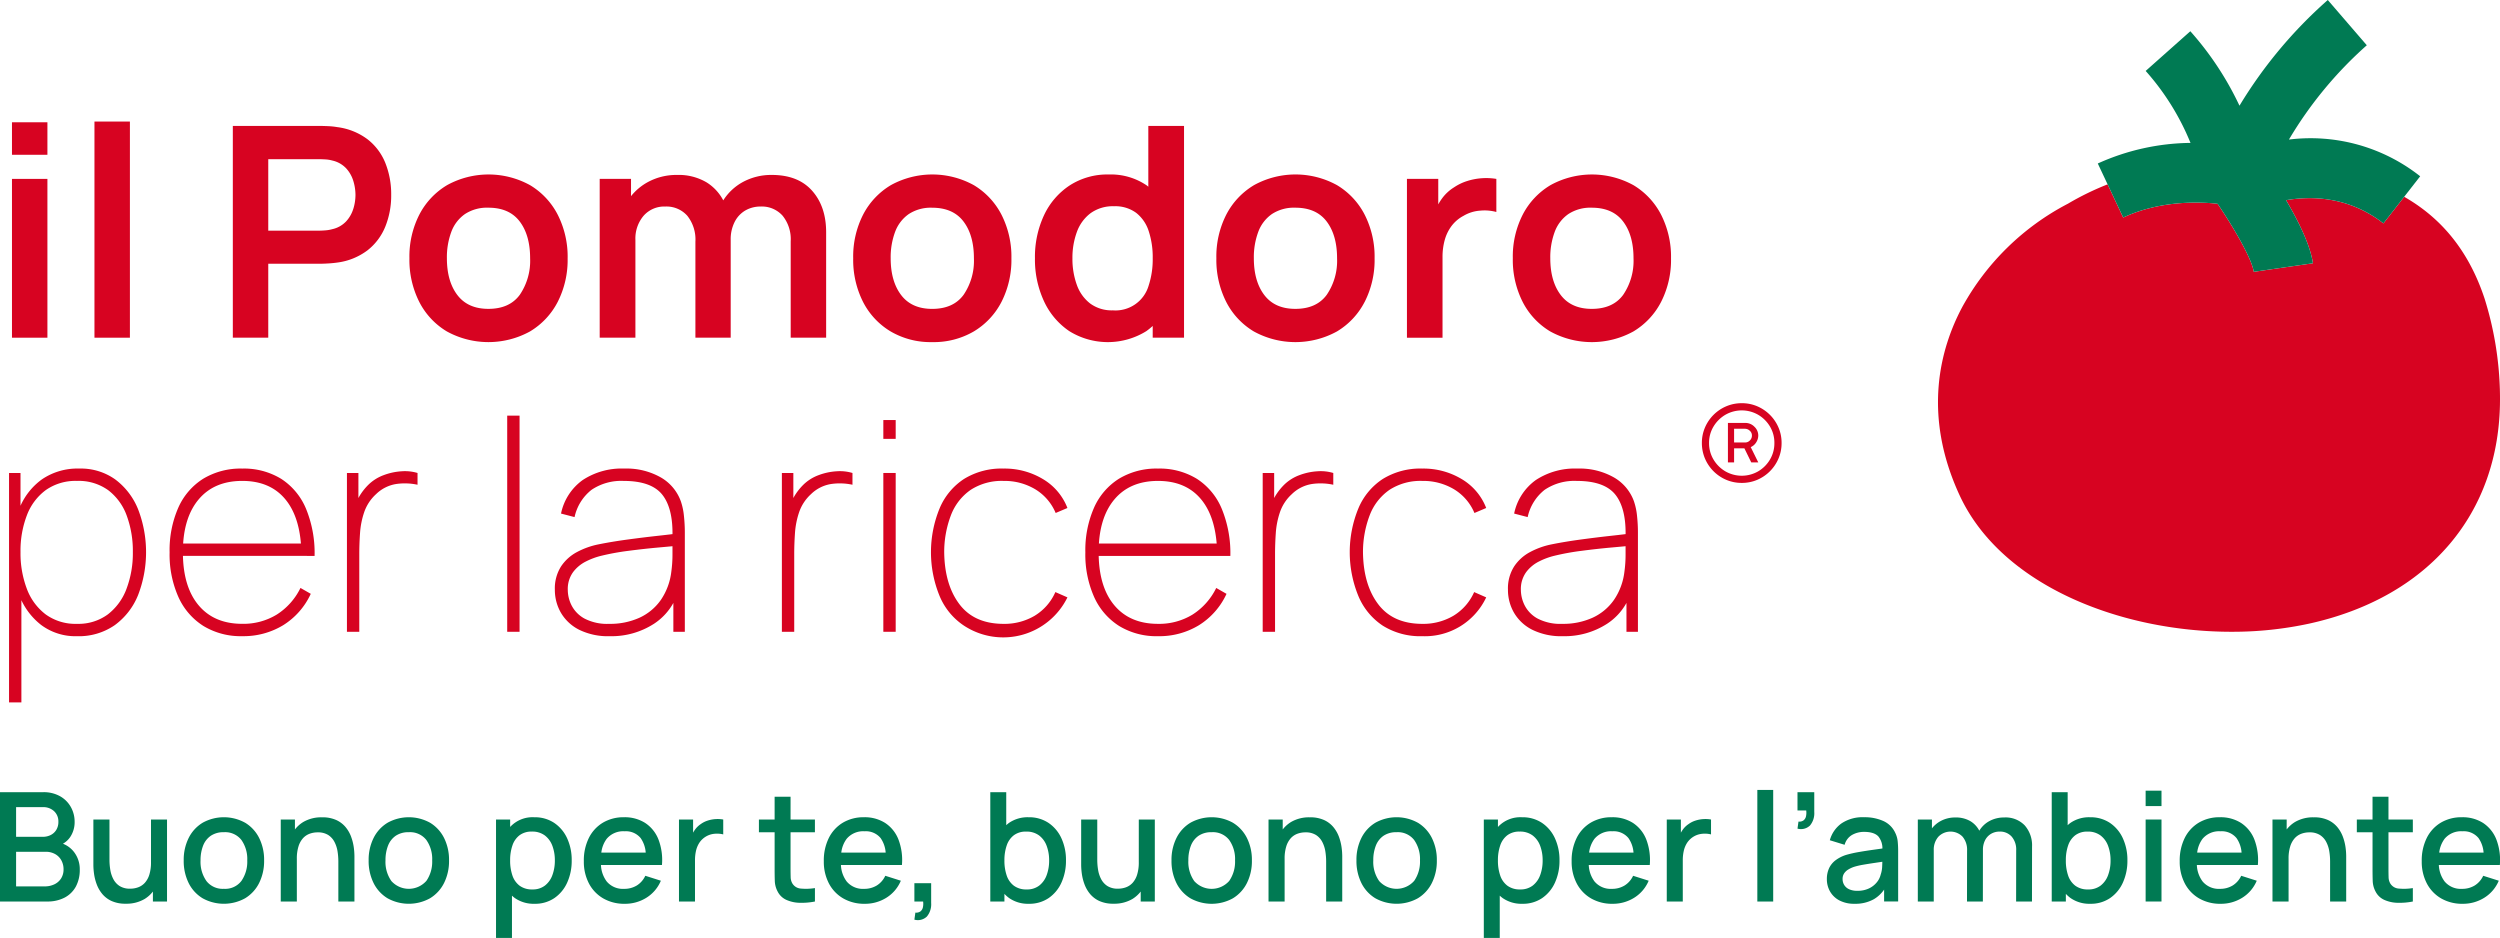 <svg id="Raggruppa_115" data-name="Raggruppa 115" xmlns="http://www.w3.org/2000/svg" xmlns:xlink="http://www.w3.org/1999/xlink" width="665" height="249.494" viewBox="0 0 665 249.494">
  <defs>
    <clipPath id="clip-path">
      <rect id="Rettangolo_64" data-name="Rettangolo 64" width="665" height="39.377" fill="#007a53"/>
    </clipPath>
  </defs>
  <rect id="Rettangolo_45" data-name="Rettangolo 45" width="9.427" height="8.644" transform="translate(3.185 32.527)" fill="#d70321"/>
  <rect id="Rettangolo_46" data-name="Rettangolo 46" width="9.427" height="42.242" transform="translate(3.185 47.586)" fill="#d70321"/>
  <rect id="Rettangolo_47" data-name="Rettangolo 47" width="9.427" height="57.496" transform="translate(25.127 32.332)" fill="#d70321"/>
  <path id="Tracciato_123" data-name="Tracciato 123" d="M95.549,56.4a22.012,22.012,0,0,0,1.565-8.428A22.363,22.363,0,0,0,95.568,39.5a15.09,15.09,0,0,0-4.733-6.316,16.958,16.958,0,0,0-8.076-3.248,18.5,18.5,0,0,0-2.386-.253q-1.291-.058-2.112-.059H54.988V85.951h9.427V66.278H78.261q.782,0,2.093-.078t2.405-.235A16.9,16.9,0,0,0,90.8,62.718,15.253,15.253,0,0,0,95.549,56.4M87.042,51.65a8.679,8.679,0,0,1-1.917,3.363,7.192,7.192,0,0,1-3.7,2.074,9.252,9.252,0,0,1-1.8.312c-.652.053-1.239.078-1.761.078H64.415V38.469H77.869q.782,0,1.761.059a8.356,8.356,0,0,1,1.8.293,7.2,7.2,0,0,1,3.7,2.073,8.684,8.684,0,0,1,1.917,3.383,12.89,12.89,0,0,1,.567,3.7,12.691,12.691,0,0,1-.567,3.676" transform="translate(6.943 3.877)" fill="#d70321"/>
  <path id="Tracciato_124" data-name="Tracciato 124" d="M138.613,63.337a24.655,24.655,0,0,0-2.62-11.558,19.587,19.587,0,0,0-7.354-7.881,22.869,22.869,0,0,0-22.059-.04,19.615,19.615,0,0,0-7.393,7.822,24.492,24.492,0,0,0-2.66,11.657,24.784,24.784,0,0,0,2.6,11.558,19.432,19.432,0,0,0,7.333,7.881,22.955,22.955,0,0,0,22.138.02,19.6,19.6,0,0,0,7.373-7.863,24.576,24.576,0,0,0,2.639-11.6m-12.712,9.7q-2.738,3.754-8.37,3.754-5.437,0-8.232-3.657t-2.8-9.8a19.4,19.4,0,0,1,1.174-7.021,9.987,9.987,0,0,1,3.619-4.733,10.672,10.672,0,0,1,6.238-1.7q5.555,0,8.331,3.657t2.777,9.8a16.063,16.063,0,0,1-2.738,9.7" transform="translate(12.378 5.37)" fill="#d70321"/>
  <path id="Tracciato_125" data-name="Tracciato 125" d="M192.092,58.786V84.445h9.427V56.4q0-6.844-3.735-11.049t-10.737-4.2a15.754,15.754,0,0,0-7.666,1.877,14.164,14.164,0,0,0-5.226,4.889,12.417,12.417,0,0,0-4.377-4.752,14.559,14.559,0,0,0-7.92-2.014,15.886,15.886,0,0,0-7.763,1.9,14.663,14.663,0,0,0-4.478,3.751V42.2h-8.332V84.445h9.5V58.434a9.348,9.348,0,0,1,2.171-6.415,7.312,7.312,0,0,1,5.77-2.464,7.39,7.39,0,0,1,5.867,2.464,10.136,10.136,0,0,1,2.151,6.885V84.445h9.387V58.434a10.187,10.187,0,0,1,1.056-4.791,7.355,7.355,0,0,1,2.855-3.051,8,8,0,0,1,4.068-1.037A7.372,7.372,0,0,1,189.942,52a9.927,9.927,0,0,1,2.151,6.786" transform="translate(18.234 5.383)" fill="#d70321"/>
  <path id="Tracciato_126" data-name="Tracciato 126" d="M221.916,85.631a21.135,21.135,0,0,0,11.07-2.835,19.587,19.587,0,0,0,7.373-7.862A24.584,24.584,0,0,0,243,63.336a24.65,24.65,0,0,0-2.62-11.557,19.589,19.589,0,0,0-7.354-7.882,22.865,22.865,0,0,0-22.059-.038,19.612,19.612,0,0,0-7.392,7.822,24.487,24.487,0,0,0-2.66,11.656,24.78,24.78,0,0,0,2.6,11.558,19.442,19.442,0,0,0,7.333,7.882,21.013,21.013,0,0,0,11.069,2.854M212.06,56.316a9.981,9.981,0,0,1,3.619-4.733,10.674,10.674,0,0,1,6.238-1.7q5.555,0,8.332,3.656t2.776,9.8a16.064,16.064,0,0,1-2.738,9.7q-2.738,3.754-8.37,3.754-5.436,0-8.232-3.657t-2.8-9.8a19.392,19.392,0,0,1,1.173-7.02" transform="translate(26.036 5.37)" fill="#d70321"/>
  <path id="Tracciato_127" data-name="Tracciato 127" d="M273.311,84.192a17.442,17.442,0,0,0,1.68-1.371v3.13h8.332V29.629h-9.5V45.79c-.142-.107-.265-.236-.41-.339A16.974,16.974,0,0,0,263.3,42.536a18.469,18.469,0,0,0-10.4,2.914,19.232,19.232,0,0,0-6.825,7.938,26.193,26.193,0,0,0-2.406,11.442,26.293,26.293,0,0,0,2.387,11.381,19.413,19.413,0,0,0,6.727,7.98,19.434,19.434,0,0,0,20.535,0M254.791,71.851a20.284,20.284,0,0,1-1.153-7.02,19.876,19.876,0,0,1,1.173-6.982,10.839,10.839,0,0,1,3.638-5.006,10.109,10.109,0,0,1,6.258-1.859,9.369,9.369,0,0,1,5.867,1.741,10.082,10.082,0,0,1,3.345,4.85,22.234,22.234,0,0,1,1.074,7.255,22.269,22.269,0,0,1-1.074,7.235,9.176,9.176,0,0,1-9.525,6.611,9.642,9.642,0,0,1-6.062-1.839,10.809,10.809,0,0,1-3.54-4.987" transform="translate(31.629 3.877)" fill="#d70321"/>
  <path id="Tracciato_128" data-name="Tracciato 128" d="M325.79,74.934a24.576,24.576,0,0,0,2.639-11.6,24.655,24.655,0,0,0-2.62-11.558,19.587,19.587,0,0,0-7.354-7.881,22.869,22.869,0,0,0-22.059-.04A19.615,19.615,0,0,0,289,51.681a24.493,24.493,0,0,0-2.66,11.657,24.784,24.784,0,0,0,2.6,11.558,19.432,19.432,0,0,0,7.333,7.881,22.955,22.955,0,0,0,22.138.02,19.6,19.6,0,0,0,7.373-7.863m-10.072-1.9q-2.738,3.754-8.37,3.754-5.436,0-8.233-3.657t-2.8-9.8a19.4,19.4,0,0,1,1.174-7.021,9.987,9.987,0,0,1,3.619-4.733,10.672,10.672,0,0,1,6.238-1.7q5.555,0,8.331,3.657t2.777,9.8a16.063,16.063,0,0,1-2.738,9.7" transform="translate(37.213 5.37)" fill="#d70321"/>
  <path id="Tracciato_129" data-name="Tracciato 129" d="M351.078,41.93a16.463,16.463,0,0,0-3.892.743,13.438,13.438,0,0,0-3.462,1.662,11.421,11.421,0,0,0-3.148,2.875,14.688,14.688,0,0,0-1.076,1.674V42.105h-8.331V84.348h9.465V62.875a16.635,16.635,0,0,1,.588-4.519,11.162,11.162,0,0,1,1.818-3.734,9.624,9.624,0,0,1,3.188-2.7,9.971,9.971,0,0,1,4.4-1.369,12.036,12.036,0,0,1,4.321.353v-8.8a16.591,16.591,0,0,0-3.872-.175" transform="translate(43.078 5.481)" fill="#d70321"/>
  <path id="Tracciato_130" data-name="Tracciato 130" d="M388.184,43.9a22.869,22.869,0,0,0-22.059-.04,19.615,19.615,0,0,0-7.393,7.822,24.492,24.492,0,0,0-2.66,11.657,24.784,24.784,0,0,0,2.6,11.558,19.432,19.432,0,0,0,7.333,7.881,22.955,22.955,0,0,0,22.138.02,19.6,19.6,0,0,0,7.373-7.863,24.576,24.576,0,0,0,2.639-11.6,24.655,24.655,0,0,0-2.62-11.558,19.586,19.586,0,0,0-7.354-7.881m-2.738,29.139q-2.738,3.754-8.37,3.754-5.436,0-8.232-3.657t-2.8-9.8a19.4,19.4,0,0,1,1.174-7.021,9.987,9.987,0,0,1,3.619-4.733,10.671,10.671,0,0,1,6.238-1.7q5.555,0,8.331,3.657t2.777,9.8a16.063,16.063,0,0,1-2.738,9.7" transform="translate(46.336 5.37)" fill="#d70321"/>
  <path id="Tracciato_131" data-name="Tracciato 131" d="M30.686,113.172a15.7,15.7,0,0,0-9.642-2.954,16.747,16.747,0,0,0-9.954,2.876A17.446,17.446,0,0,0,5.4,120.113v-8.721H2.348v61.017H5.633V145.236a18.154,18.154,0,0,0,5.281,6.6,15.256,15.256,0,0,0,9.5,2.972,16.746,16.746,0,0,0,10.071-2.951,18.347,18.347,0,0,0,6.2-8.019,31.736,31.736,0,0,0,.04-22.666,18.451,18.451,0,0,0-6.043-8M33.6,142.192a15.275,15.275,0,0,1-4.987,6.827,13.179,13.179,0,0,1-8.194,2.5,13.475,13.475,0,0,1-8.312-2.5,15.156,15.156,0,0,1-5.027-6.827A26.733,26.733,0,0,1,5.4,132.434a26.36,26.36,0,0,1,1.7-9.8,14.8,14.8,0,0,1,5.045-6.708,13.724,13.724,0,0,1,8.273-2.425,13.423,13.423,0,0,1,8.331,2.483,14.841,14.841,0,0,1,4.909,6.767,27.182,27.182,0,0,1,1.623,9.68,26.732,26.732,0,0,1-1.682,9.758" transform="translate(0.056 14.421)" fill="#d70321"/>
  <path id="Tracciato_132" data-name="Tracciato 132" d="M76.65,133.451h2.033A31.075,31.075,0,0,0,76.4,120.9a17.423,17.423,0,0,0-6.591-7.941,18.921,18.921,0,0,0-10.365-2.738A19.247,19.247,0,0,0,49.095,112.9a17.4,17.4,0,0,0-6.65,7.686,28.1,28.1,0,0,0-2.327,11.929A27.784,27.784,0,0,0,42.465,144.4a17.649,17.649,0,0,0,6.669,7.7,19.062,19.062,0,0,0,10.306,2.7,20.291,20.291,0,0,0,10.913-2.933,19.351,19.351,0,0,0,7.314-8.331l-2.738-1.565a17.4,17.4,0,0,1-6.3,7.08,17.011,17.011,0,0,1-9.191,2.464q-7.509,0-11.656-4.987c-2.617-3.147-3.979-7.519-4.119-13.084H76.65Zm-32.933-3.285q.482-7.353,4.068-11.676Q51.928,113.5,59.44,113.5q7.392,0,11.441,4.868,3.547,4.268,4.165,11.794Z" transform="translate(4.998 14.421)" fill="#d70321"/>
  <path id="Tracciato_133" data-name="Tracciato 133" d="M96.38,110.861a16.287,16.287,0,0,0-4.753,1.017,11.514,11.514,0,0,0-4.087,2.562,15.4,15.4,0,0,0-1.995,2.425c-.243.355-.452.732-.665,1.107v-6.661H81.83v42.242h3.285V132.745q0-2.582.2-5.456a21.764,21.764,0,0,1,1.114-5.573,11.543,11.543,0,0,1,3.148-4.773,9.845,9.845,0,0,1,5.477-2.717,16.038,16.038,0,0,1,5.554.215v-3.129a11.657,11.657,0,0,0-4.224-.45" transform="translate(10.455 14.501)" fill="#d70321"/>
  <rect id="Rettangolo_48" data-name="Rettangolo 48" width="3.285" height="57.496" transform="translate(134.918 110.559)" fill="#d70321"/>
  <path id="Tracciato_134" data-name="Tracciato 134" d="M164.295,119.058a12.021,12.021,0,0,0-5.319-6.454,18.477,18.477,0,0,0-9.778-2.386,18.837,18.837,0,0,0-11.049,3.05,14.562,14.562,0,0,0-5.77,8.919l3.6.939a12.594,12.594,0,0,1,4.517-7.255,14.128,14.128,0,0,1,8.547-2.367q7.353,0,10.267,3.657c1.857,2.332,2.757,5.839,2.719,10.494-1.082.133-2.455.292-4.146.477q-3.56.392-7.764.958t-7.881,1.311a20.716,20.716,0,0,0-5.633,2.034,11.606,11.606,0,0,0-4.244,3.853,10.907,10.907,0,0,0-1.623,6.16,12.112,12.112,0,0,0,1.6,6.1,11.691,11.691,0,0,0,4.85,4.538,17.346,17.346,0,0,0,8.175,1.721,20.8,20.8,0,0,0,11.773-3.325,15.7,15.7,0,0,0,5.124-5.524v7.675h3.051v-26.44a41.269,41.269,0,0,0-.235-4.341,17,17,0,0,0-.783-3.794m-2.268,13.924a33.3,33.3,0,0,1-.312,4.693,16.708,16.708,0,0,1-2.758,7.451,14.09,14.09,0,0,1-5.671,4.753,18.824,18.824,0,0,1-8.078,1.643,13.057,13.057,0,0,1-6.59-1.409,8.332,8.332,0,0,1-3.422-3.481,9.256,9.256,0,0,1-1.017-4.107,7.644,7.644,0,0,1,1.388-4.733,9.664,9.664,0,0,1,3.423-2.855,18.88,18.88,0,0,1,3.951-1.486,65.073,65.073,0,0,1,7.353-1.35q4.068-.528,7.725-.861c1.561-.141,2.88-.262,4.009-.366Z" transform="translate(16.854 14.421)" fill="#d70321"/>
  <path id="Tracciato_135" data-name="Tracciato 135" d="M198.689,110.861a16.288,16.288,0,0,0-4.753,1.017,11.514,11.514,0,0,0-4.087,2.562,15.4,15.4,0,0,0-1.995,2.425c-.243.355-.452.732-.665,1.107v-6.661h-3.051v42.242h3.285V132.745q0-2.582.2-5.456a21.762,21.762,0,0,1,1.114-5.573,11.543,11.543,0,0,1,3.148-4.773,9.845,9.845,0,0,1,5.477-2.717,16.038,16.038,0,0,1,5.554.215v-3.129a11.657,11.657,0,0,0-4.224-.45" transform="translate(23.841 14.501)" fill="#d70321"/>
  <rect id="Rettangolo_49" data-name="Rettangolo 49" width="3.285" height="5.006" transform="translate(234.967 111.731)" fill="#d70321"/>
  <rect id="Rettangolo_50" data-name="Rettangolo 50" width="3.285" height="42.242" transform="translate(234.967 125.812)" fill="#d70321"/>
  <path id="Tracciato_136" data-name="Tracciato 136" d="M229.731,115.91a15.131,15.131,0,0,1,8.8-2.405,15.872,15.872,0,0,1,8.429,2.229,13.418,13.418,0,0,1,5.417,6.3l3.129-1.33a15.356,15.356,0,0,0-6.512-7.685,19.718,19.718,0,0,0-10.463-2.8,18.986,18.986,0,0,0-10.521,2.757,17.314,17.314,0,0,0-6.474,7.764,30.715,30.715,0,0,0-.019,23.409,17.533,17.533,0,0,0,6.454,7.842,19.023,19.023,0,0,0,27.536-7.51l-3.207-1.408a13.881,13.881,0,0,1-5.515,6.3,15.764,15.764,0,0,1-8.253,2.152q-7.784,0-11.734-5.2t-4.068-13.808a27.488,27.488,0,0,1,1.8-9.915,14.425,14.425,0,0,1,5.2-6.688" transform="translate(28.429 14.421)" fill="#d70321"/>
  <path id="Tracciato_137" data-name="Tracciato 137" d="M292.059,133.451h2.033A31.075,31.075,0,0,0,291.8,120.9a17.423,17.423,0,0,0-6.591-7.941,18.918,18.918,0,0,0-10.365-2.738A19.247,19.247,0,0,0,264.5,112.9a17.4,17.4,0,0,0-6.65,7.686,28.1,28.1,0,0,0-2.327,11.929,27.783,27.783,0,0,0,2.348,11.891,17.649,17.649,0,0,0,6.669,7.7,19.062,19.062,0,0,0,10.306,2.7,20.291,20.291,0,0,0,10.913-2.933,19.35,19.35,0,0,0,7.314-8.331l-2.738-1.565a17.4,17.4,0,0,1-6.3,7.08,17.011,17.011,0,0,1-9.191,2.464q-7.509,0-11.656-4.987c-2.617-3.147-3.979-7.519-4.118-13.084h32.984Zm-32.933-3.285q.482-7.353,4.068-11.676,4.144-4.987,11.656-4.986,7.392,0,11.441,4.868,3.547,4.268,4.165,11.794Z" transform="translate(33.181 14.421)" fill="#d70321"/>
  <path id="Tracciato_138" data-name="Tracciato 138" d="M311.789,110.861a16.288,16.288,0,0,0-4.753,1.017,11.514,11.514,0,0,0-4.087,2.562,15.4,15.4,0,0,0-1.995,2.425c-.243.355-.452.732-.665,1.107v-6.661h-3.051v42.242h3.285V132.745q0-2.582.2-5.456a21.765,21.765,0,0,1,1.114-5.573,11.542,11.542,0,0,1,3.148-4.773,9.845,9.845,0,0,1,5.477-2.717,16.038,16.038,0,0,1,5.554.215v-3.129a11.657,11.657,0,0,0-4.224-.45" transform="translate(38.639 14.501)" fill="#d70321"/>
  <path id="Tracciato_139" data-name="Tracciato 139" d="M328.236,115.91a15.132,15.132,0,0,1,8.8-2.405,15.872,15.872,0,0,1,8.429,2.229,13.418,13.418,0,0,1,5.417,6.3l3.129-1.33a15.356,15.356,0,0,0-6.512-7.685,19.718,19.718,0,0,0-10.463-2.8,18.986,18.986,0,0,0-10.521,2.757,17.315,17.315,0,0,0-6.474,7.764,30.715,30.715,0,0,0-.019,23.409,17.529,17.529,0,0,0,6.455,7.842,18.749,18.749,0,0,0,10.56,2.816,18.022,18.022,0,0,0,16.975-10.326l-3.207-1.408a13.881,13.881,0,0,1-5.515,6.3,15.765,15.765,0,0,1-8.253,2.152q-7.784,0-11.734-5.2t-4.068-13.808a27.487,27.487,0,0,1,1.8-9.915,14.433,14.433,0,0,1,5.2-6.688" transform="translate(41.318 14.421)" fill="#d70321"/>
  <path id="Tracciato_140" data-name="Tracciato 140" d="M388.49,119.058a12.021,12.021,0,0,0-5.319-6.454,18.478,18.478,0,0,0-9.778-2.386,18.837,18.837,0,0,0-11.049,3.05,14.561,14.561,0,0,0-5.77,8.919l3.6.939a12.594,12.594,0,0,1,4.516-7.255,14.129,14.129,0,0,1,8.547-2.367q7.353,0,10.267,3.657c1.857,2.332,2.757,5.839,2.719,10.494-1.082.133-2.455.292-4.146.477q-3.561.392-7.764.958T366.43,130.4a20.716,20.716,0,0,0-5.633,2.034,11.606,11.606,0,0,0-4.244,3.853,10.907,10.907,0,0,0-1.623,6.16,12.113,12.113,0,0,0,1.6,6.1,11.691,11.691,0,0,0,4.85,4.538,17.346,17.346,0,0,0,8.175,1.721,20.8,20.8,0,0,0,11.773-3.325,15.7,15.7,0,0,0,5.124-5.524v7.675h3.051v-26.44a41.285,41.285,0,0,0-.235-4.341,17,17,0,0,0-.783-3.794m-2.268,13.924a33.3,33.3,0,0,1-.312,4.693,16.708,16.708,0,0,1-2.758,7.451,14.089,14.089,0,0,1-5.671,4.753,18.824,18.824,0,0,1-8.078,1.643,13.058,13.058,0,0,1-6.591-1.409,8.333,8.333,0,0,1-3.422-3.481,9.256,9.256,0,0,1-1.017-4.107,7.644,7.644,0,0,1,1.388-4.733,9.664,9.664,0,0,1,3.423-2.855,18.88,18.88,0,0,1,3.951-1.486,65.077,65.077,0,0,1,7.353-1.35q4.068-.528,7.725-.861c1.561-.141,2.88-.262,4.009-.366Z" transform="translate(46.187 14.421)" fill="#d70321"/>
  <path id="Tracciato_141" data-name="Tracciato 141" d="M420.927,101.318a10.712,10.712,0,0,0-5.654-5.654,10.3,10.3,0,0,0-4.1-.822,10.429,10.429,0,0,0-4.139.822,10.69,10.69,0,0,0-5.667,5.654,10.315,10.315,0,0,0-.821,4.1,10.448,10.448,0,0,0,.821,4.139,10.667,10.667,0,0,0,5.667,5.667,10.448,10.448,0,0,0,4.139.821,10.315,10.315,0,0,0,4.1-.821,10.689,10.689,0,0,0,5.654-5.667,10.429,10.429,0,0,0,.822-4.139,10.3,10.3,0,0,0-.822-4.1m-2.257,8.495a8.83,8.83,0,0,1-3.136,3.147,8.751,8.751,0,0,1-8.756,0,8.925,8.925,0,0,1-3.147-3.147,8.422,8.422,0,0,1-1.174-4.39,8.318,8.318,0,0,1,1.174-4.355,8.958,8.958,0,0,1,3.147-3.136,8.751,8.751,0,0,1,8.756,0,8.863,8.863,0,0,1,3.136,3.136,8.373,8.373,0,0,1,1.163,4.355,8.478,8.478,0,0,1-1.163,4.39" transform="translate(52.154 12.409)" fill="#d70321"/>
  <path id="Tracciato_142" data-name="Tracciato 142" d="M414.208,104.623a3.368,3.368,0,0,0,.535-1.768,3.2,3.2,0,0,0-1.037-2.371,3.333,3.333,0,0,0-2.383-1h-4.652v10.49h1.642v-3.74h2.737l1.824,3.74h1.869l-2.006-4.059a3.2,3.2,0,0,0,1.471-1.289m-1.7-.479a1.716,1.716,0,0,1-1.232.537h-2.964v-3.648h2.964a1.844,1.844,0,0,1,1.185.5,1.647,1.647,0,0,1,.594,1.322,1.732,1.732,0,0,1-.547,1.288" transform="translate(52.956 13.016)" fill="#d70321"/>
  <path id="Tracciato_143" data-name="Tracciato 143" d="M605.539,97.714a.373.373,0,0,0-.008-.094,89.132,89.132,0,0,0-4.016-23.744c-.016-.054-.04-.118-.055-.172-4.344-13.08-11.826-21.575-21.369-27.032l-5.52,7.077c-9-7.018-18.708-7.395-25.9-6.173,3.253,5.525,6.441,11.928,7.142,16.782l-15.73,2.271c-.474-3.284-5.024-11.323-9.624-18.093-3.935-.455-14.912-1.135-25.107,3.659l-4.154-8.83a73.829,73.829,0,0,0-10.545,5.144A67.718,67.718,0,0,0,462.535,76c-5.836,10.958-10.684,28.553-.667,50.147,11.075,23.861,42.711,36.231,72.275,36.231a96.39,96.39,0,0,0,20.692-2.172c31.769-7.006,50.743-29.321,50.743-59.686V100.4c0-.909-.016-1.8-.039-2.69" transform="translate(59.422 5.674)" fill="#d70321"/>
  <path id="Tracciato_144" data-name="Tracciato 144" d="M525.543,54.209c4.6,6.769,9.15,14.809,9.624,18.093l15.73-2.271c-.7-4.854-3.889-11.256-7.142-16.782,7.191-1.221,16.9-.845,25.9,6.173l5.52-7.077,4.254-5.455a47.008,47.008,0,0,0-34.911-9.767,105.148,105.148,0,0,1,20.712-25.083L554.855,0a120.574,120.574,0,0,0-23.492,28.117A82.486,82.486,0,0,0,518.289,8.309L506.41,18.868a66.281,66.281,0,0,1,11.924,19.144,61.262,61.262,0,0,0-24.661,5.477l2.611,5.55,4.154,8.83c10.195-4.795,21.172-4.114,25.107-3.659" transform="translate(64.339)" fill="#007a53"/>
  <g id="Raggruppa_121" data-name="Raggruppa 121" transform="translate(0 210.117)">
    <g id="Raggruppa_120" data-name="Raggruppa 120" transform="translate(0 0)" clip-path="url(#clip-path)">
      <path id="Tracciato_192" data-name="Tracciato 192" d="M16.746,14.241a5.9,5.9,0,0,0,1.923-1.772,7.089,7.089,0,0,0,1.181-4.12A7.92,7.92,0,0,0,18.9,4.583a7.486,7.486,0,0,0-2.827-2.918A8.857,8.857,0,0,0,11.43.534H0V29.612H12.52a9.736,9.736,0,0,0,4.715-1.061A7.188,7.188,0,0,0,20.2,25.594a9.306,9.306,0,0,0,1.019-4.463A7.5,7.5,0,0,0,19.729,16.5a6.9,6.9,0,0,0-2.984-2.256M4.281,4.513H11.37A4.18,4.18,0,0,1,14.4,5.6a3.7,3.7,0,0,1,1.13,2.787,4.051,4.051,0,0,1-.555,2.171,3.677,3.677,0,0,1-1.494,1.372,4.6,4.6,0,0,1-2.11.475H4.281ZM16.246,23.484a4.286,4.286,0,0,1-1.8,1.565,5.911,5.911,0,0,1-2.575.545H4.281V16.385h7.854A5.036,5.036,0,0,1,14.671,17a4.212,4.212,0,0,1,1.656,1.676,4.883,4.883,0,0,1,.576,2.373,4.4,4.4,0,0,1-.656,2.433" transform="translate(0 0.071)" fill="#007a53"/>
      <path id="Tracciato_193" data-name="Tracciato 193" d="M37.245,18.3a10.87,10.87,0,0,1-.434,3.291,5.809,5.809,0,0,1-1.192,2.181,4.463,4.463,0,0,1-1.767,1.2,6.108,6.108,0,0,1-2.14.373,5.059,5.059,0,0,1-2.817-.707,4.837,4.837,0,0,1-1.676-1.857,8.146,8.146,0,0,1-.808-2.494,16.718,16.718,0,0,1-.212-2.614V6.949H21.918V19.065a17.751,17.751,0,0,0,.181,2.342,13.283,13.283,0,0,0,.687,2.727,8.842,8.842,0,0,0,1.464,2.575,7.023,7.023,0,0,0,2.494,1.908,8.833,8.833,0,0,0,3.8.726,9.464,9.464,0,0,0,5.028-1.271,8.238,8.238,0,0,0,2.181-1.965v2.652h3.755V6.949H37.245Z" transform="translate(2.92 0.926)" fill="#007a53"/>
      <path id="Tracciato_194" data-name="Tracciato 194" d="M59.479,7.888a11.65,11.65,0,0,0-11.288-.029A9.852,9.852,0,0,0,44.456,11.9,12.979,12.979,0,0,0,43.123,17.9a13.174,13.174,0,0,0,1.3,5.987,9.844,9.844,0,0,0,3.706,4.069,11.654,11.654,0,0,0,11.329.01,9.918,9.918,0,0,0,3.725-4.059A13.054,13.054,0,0,0,64.508,17.9a12.986,12.986,0,0,0-1.313-5.957,9.935,9.935,0,0,0-3.716-4.059m-1,15.458a5.412,5.412,0,0,1-4.675,2.11A5.465,5.465,0,0,1,49.18,23.4,8.82,8.82,0,0,1,47.6,17.9,10.559,10.559,0,0,1,48.272,14a5.684,5.684,0,0,1,2.039-2.646,5.975,5.975,0,0,1,3.494-.959,5.489,5.489,0,0,1,4.654,2.05A8.773,8.773,0,0,1,60.025,17.9a8.981,8.981,0,0,1-1.546,5.442" transform="translate(5.745 0.855)" fill="#007a53"/>
      <path id="Tracciato_195" data-name="Tracciato 195" d="M84.636,11.642a8.842,8.842,0,0,0-1.464-2.575,7.033,7.033,0,0,0-2.494-1.908,8.847,8.847,0,0,0-3.8-.726A9.464,9.464,0,0,0,71.853,7.7a8.234,8.234,0,0,0-2.181,1.964V7.018H65.9V28.827h4.28V17.479a10.847,10.847,0,0,1,.434-3.292,5.822,5.822,0,0,1,1.192-2.18,4.467,4.467,0,0,1,1.767-1.2,6.134,6.134,0,0,1,2.14-.373,5.077,5.077,0,0,1,2.818.706A4.847,4.847,0,0,1,80.2,13a8.118,8.118,0,0,1,.808,2.493,16.743,16.743,0,0,1,.212,2.615V28.827H85.5V16.71a17.78,17.78,0,0,0-.181-2.342,13.273,13.273,0,0,0-.687-2.725" transform="translate(8.779 0.857)" fill="#007a53"/>
      <path id="Tracciato_196" data-name="Tracciato 196" d="M102.887,7.888A11.65,11.65,0,0,0,91.6,7.859,9.852,9.852,0,0,0,87.864,11.9,12.979,12.979,0,0,0,86.531,17.9a13.173,13.173,0,0,0,1.3,5.987,9.844,9.844,0,0,0,3.706,4.069,11.654,11.654,0,0,0,11.329.01,9.918,9.918,0,0,0,3.725-4.059,13.054,13.054,0,0,0,1.324-6.007,12.986,12.986,0,0,0-1.313-5.957,9.935,9.935,0,0,0-3.716-4.059m-1,15.458a6.228,6.228,0,0,1-9.3.051A8.82,8.82,0,0,1,91.013,17.9,10.56,10.56,0,0,1,91.68,14a5.684,5.684,0,0,1,2.039-2.646,5.974,5.974,0,0,1,3.494-.959,5.489,5.489,0,0,1,4.654,2.05,8.773,8.773,0,0,1,1.566,5.462,8.981,8.981,0,0,1-1.546,5.442" transform="translate(11.528 0.855)" fill="#007a53"/>
      <path id="Tracciato_197" data-name="Tracciato 197" d="M131.91,7.919a9.257,9.257,0,0,0-5.3-1.5A8.1,8.1,0,0,0,120.188,9V7.02h-3.757v31.5h4.241V27.271a9.029,9.029,0,0,0,.767.639,8.762,8.762,0,0,0,5.251,1.525,9.077,9.077,0,0,0,5.259-1.515,9.878,9.878,0,0,0,3.413-4.129,13.953,13.953,0,0,0,1.2-5.886,13.749,13.749,0,0,0-1.211-5.886,9.856,9.856,0,0,0-3.443-4.1m-.485,13.893a6.176,6.176,0,0,1-1.979,2.776,5.275,5.275,0,0,1-3.342,1.03,5.479,5.479,0,0,1-3.393-.99,5.622,5.622,0,0,1-1.919-2.725,12.128,12.128,0,0,1-.605-4,11.926,11.926,0,0,1,.615-4,5.663,5.663,0,0,1,1.9-2.706,5.261,5.261,0,0,1,3.261-.968,5.54,5.54,0,0,1,3.453,1.029,6.09,6.09,0,0,1,2.009,2.767,10.9,10.9,0,0,1,.656,3.877,11.045,11.045,0,0,1-.656,3.907" transform="translate(15.511 0.855)" fill="#007a53"/>
      <path id="Tracciato_198" data-name="Tracciato 198" d="M153.4,7.96a10.083,10.083,0,0,0-5.674-1.545,10.708,10.708,0,0,0-5.594,1.434,9.813,9.813,0,0,0-3.746,4.059,13.448,13.448,0,0,0-1.343,6.2,12.4,12.4,0,0,0,1.363,5.927,9.877,9.877,0,0,0,3.817,3.979,11.165,11.165,0,0,0,5.7,1.423,10.689,10.689,0,0,0,5.756-1.606,9.771,9.771,0,0,0,3.856-4.533l-4.14-1.312a6.037,6.037,0,0,1-2.252,2.575,6.353,6.353,0,0,1-3.422.9,5.579,5.579,0,0,1-4.6-1.97,7.854,7.854,0,0,1-1.525-4.372h16.225a15.326,15.326,0,0,0-.918-6.764,9.314,9.314,0,0,0-3.5-4.392M143.127,12.15a5.729,5.729,0,0,1,4.765-2,5.059,5.059,0,0,1,4.271,1.817,7.68,7.68,0,0,1,1.339,3.857H141.693a7.588,7.588,0,0,1,1.434-3.675" transform="translate(18.258 0.855)" fill="#007a53"/>
      <path id="Tracciato_199" data-name="Tracciato 199" d="M169.089,6.854a8.481,8.481,0,0,0-2.091.4,6.543,6.543,0,0,0-1.847.939,5.952,5.952,0,0,0-1.495,1.444,8.079,8.079,0,0,0-.525.826v-3.5h-3.755V28.774h4.261V17.768a11.13,11.13,0,0,1,.262-2.453,6.723,6.723,0,0,1,.859-2.11,5.408,5.408,0,0,1,4.018-2.443,6.8,6.8,0,0,1,2.372.161V6.965a8.3,8.3,0,0,0-2.059-.111" transform="translate(21.232 0.911)" fill="#007a53"/>
      <path id="Tracciato_200" data-name="Tracciato 200" d="M186.559,1.6h-4.241V7.662h-4.179v3.392h4.179v9.834q0,1.778.05,3.181a6.4,6.4,0,0,0,.758,2.756,4.816,4.816,0,0,0,2.342,2.222,9.163,9.163,0,0,0,3.533.767,18.15,18.15,0,0,0,4.039-.343V25.9a15.143,15.143,0,0,1-3.725.131A2.857,2.857,0,0,1,187,24.6a3.464,3.464,0,0,1-.414-1.635q-.031-.969-.031-2.282V11.054h6.482V7.662h-6.482Z" transform="translate(23.732 0.214)" fill="#007a53"/>
      <path id="Tracciato_201" data-name="Tracciato 201" d="M209.731,7.96a10.083,10.083,0,0,0-5.674-1.545,10.708,10.708,0,0,0-5.594,1.434,9.813,9.813,0,0,0-3.746,4.059,13.448,13.448,0,0,0-1.343,6.2,12.4,12.4,0,0,0,1.363,5.927,9.877,9.877,0,0,0,3.817,3.979,11.165,11.165,0,0,0,5.7,1.423,10.689,10.689,0,0,0,5.756-1.606,9.771,9.771,0,0,0,3.856-4.533l-4.14-1.312a6.037,6.037,0,0,1-2.252,2.575,6.353,6.353,0,0,1-3.422.9,5.579,5.579,0,0,1-4.6-1.97,7.854,7.854,0,0,1-1.525-4.372h16.225a15.326,15.326,0,0,0-.918-6.764,9.314,9.314,0,0,0-3.5-4.392M199.453,12.15a5.729,5.729,0,0,1,4.765-2,5.059,5.059,0,0,1,4.271,1.817,7.681,7.681,0,0,1,1.339,3.857H198.019a7.588,7.588,0,0,1,1.434-3.675" transform="translate(25.761 0.855)" fill="#007a53"/>
      <path id="Tracciato_202" data-name="Tracciato 202" d="M214.633,26.766h2.322a4.527,4.527,0,0,1-.06,1.555,1.858,1.858,0,0,1-.646,1.07,1.91,1.91,0,0,1-1.353.324l-.263,1.878a3.457,3.457,0,0,0,3.321-.828,5.064,5.064,0,0,0,1.141-3.593V21.9h-4.463Z" transform="translate(28.594 2.918)" fill="#007a53"/>
      <path id="Tracciato_203" data-name="Tracciato 203" d="M247.931,8.7a9.257,9.257,0,0,0-5.3-1.5,8.725,8.725,0,0,0-5.2,1.5,8.9,8.9,0,0,0-.738.611V.534h-4.241V29.612h3.757V27.579a8.932,8.932,0,0,0,1.251,1.114,8.762,8.762,0,0,0,5.251,1.525A9.077,9.077,0,0,0,247.97,28.7a9.878,9.878,0,0,0,3.413-4.129,13.953,13.953,0,0,0,1.2-5.886,13.749,13.749,0,0,0-1.211-5.886,9.856,9.856,0,0,0-3.443-4.1M247.446,22.6a6.176,6.176,0,0,1-1.979,2.776,5.275,5.275,0,0,1-3.342,1.03,5.479,5.479,0,0,1-3.393-.99,5.622,5.622,0,0,1-1.919-2.725,12.129,12.129,0,0,1-.605-4,11.927,11.927,0,0,1,.615-4,5.664,5.664,0,0,1,1.9-2.706,5.261,5.261,0,0,1,3.261-.968,5.54,5.54,0,0,1,3.453,1.029,6.09,6.09,0,0,1,2.009,2.767,10.9,10.9,0,0,1,.656,3.877,11.045,11.045,0,0,1-.656,3.907" transform="translate(30.967 0.071)" fill="#007a53"/>
      <path id="Tracciato_204" data-name="Tracciato 204" d="M269.108,18.3a10.87,10.87,0,0,1-.434,3.291,5.811,5.811,0,0,1-1.192,2.181,4.463,4.463,0,0,1-1.767,1.2,6.108,6.108,0,0,1-2.139.373,5.059,5.059,0,0,1-2.817-.707,4.837,4.837,0,0,1-1.676-1.857,8.146,8.146,0,0,1-.808-2.494,16.717,16.717,0,0,1-.212-2.614V6.949h-4.281V19.065a17.757,17.757,0,0,0,.181,2.342,13.286,13.286,0,0,0,.687,2.727,8.841,8.841,0,0,0,1.464,2.575,7.022,7.022,0,0,0,2.494,1.908,8.833,8.833,0,0,0,3.8.726,9.464,9.464,0,0,0,5.028-1.271,8.241,8.241,0,0,0,2.181-1.965v2.652h3.755V6.949h-4.261Z" transform="translate(33.809 0.926)" fill="#007a53"/>
      <path id="Tracciato_205" data-name="Tracciato 205" d="M291.343,7.888a11.65,11.65,0,0,0-11.288-.029A9.852,9.852,0,0,0,276.32,11.9a12.979,12.979,0,0,0-1.333,6.008,13.174,13.174,0,0,0,1.3,5.987,9.844,9.844,0,0,0,3.706,4.069,11.654,11.654,0,0,0,11.329.01,9.918,9.918,0,0,0,3.725-4.059,13.055,13.055,0,0,0,1.324-6.007,12.986,12.986,0,0,0-1.313-5.957,9.935,9.935,0,0,0-3.716-4.059m-1,15.458a6.228,6.228,0,0,1-9.3.051,8.82,8.82,0,0,1-1.575-5.493A10.558,10.558,0,0,1,280.136,14a5.684,5.684,0,0,1,2.039-2.646,5.974,5.974,0,0,1,3.494-.959,5.489,5.489,0,0,1,4.654,2.05,8.773,8.773,0,0,1,1.566,5.462,8.981,8.981,0,0,1-1.546,5.442" transform="translate(36.634 0.855)" fill="#007a53"/>
      <path id="Tracciato_206" data-name="Tracciato 206" d="M316.5,11.642a8.843,8.843,0,0,0-1.464-2.575,7.033,7.033,0,0,0-2.494-1.908,8.847,8.847,0,0,0-3.8-.726A9.461,9.461,0,0,0,303.716,7.7a8.233,8.233,0,0,0-2.181,1.964V7.018H297.76V28.827h4.28V17.479a10.847,10.847,0,0,1,.434-3.292,5.82,5.82,0,0,1,1.192-2.18,4.467,4.467,0,0,1,1.767-1.2,6.134,6.134,0,0,1,2.14-.373,5.07,5.07,0,0,1,2.817.706A4.841,4.841,0,0,1,312.066,13a8.118,8.118,0,0,1,.808,2.493,16.749,16.749,0,0,1,.212,2.615V28.827h4.281V16.71a17.791,17.791,0,0,0-.181-2.342,13.272,13.272,0,0,0-.687-2.725" transform="translate(39.668 0.857)" fill="#007a53"/>
      <path id="Tracciato_207" data-name="Tracciato 207" d="M334.751,7.888a11.65,11.65,0,0,0-11.288-.029,9.852,9.852,0,0,0-3.735,4.038A12.979,12.979,0,0,0,318.4,17.9a13.174,13.174,0,0,0,1.3,5.987,9.844,9.844,0,0,0,3.706,4.069,11.654,11.654,0,0,0,11.329.01,9.918,9.918,0,0,0,3.725-4.059A13.055,13.055,0,0,0,339.78,17.9a12.987,12.987,0,0,0-1.313-5.957,9.935,9.935,0,0,0-3.716-4.059m-1,15.458a6.228,6.228,0,0,1-9.3.051,8.82,8.82,0,0,1-1.575-5.493A10.56,10.56,0,0,1,323.544,14a5.685,5.685,0,0,1,2.039-2.646,5.974,5.974,0,0,1,3.494-.959,5.489,5.489,0,0,1,4.654,2.05A8.773,8.773,0,0,1,335.3,17.9a8.98,8.98,0,0,1-1.546,5.442" transform="translate(42.417 0.855)" fill="#007a53"/>
      <path id="Tracciato_208" data-name="Tracciato 208" d="M363.773,7.919a9.251,9.251,0,0,0-5.3-1.5A8.11,8.11,0,0,0,352.051,9V7.02h-3.757v31.5h4.241V27.271a9.041,9.041,0,0,0,.768.639,8.757,8.757,0,0,0,5.251,1.525,9.071,9.071,0,0,0,5.258-1.515,9.878,9.878,0,0,0,3.413-4.129,13.935,13.935,0,0,0,1.2-5.886,13.748,13.748,0,0,0-1.211-5.886,9.839,9.839,0,0,0-3.443-4.1m-.484,13.893a6.193,6.193,0,0,1-1.979,2.776,5.28,5.28,0,0,1-3.342,1.03,5.482,5.482,0,0,1-3.394-.99,5.629,5.629,0,0,1-1.919-2.725,12.158,12.158,0,0,1-.605-4,11.927,11.927,0,0,1,.615-4,5.679,5.679,0,0,1,1.9-2.706,5.265,5.265,0,0,1,3.263-.968,5.542,5.542,0,0,1,3.453,1.029,6.106,6.106,0,0,1,2.009,2.767,10.921,10.921,0,0,1,.655,3.877,11.071,11.071,0,0,1-.655,3.907" transform="translate(46.4 0.855)" fill="#007a53"/>
      <path id="Tracciato_209" data-name="Tracciato 209" d="M385.268,7.96a10.083,10.083,0,0,0-5.674-1.545A10.708,10.708,0,0,0,374,7.849a9.814,9.814,0,0,0-3.747,4.059,13.448,13.448,0,0,0-1.343,6.2,12.4,12.4,0,0,0,1.363,5.927,9.876,9.876,0,0,0,3.817,3.979,11.165,11.165,0,0,0,5.7,1.423,10.689,10.689,0,0,0,5.756-1.606,9.771,9.771,0,0,0,3.856-4.533l-4.14-1.312a6.037,6.037,0,0,1-2.252,2.575,6.353,6.353,0,0,1-3.422.9,5.579,5.579,0,0,1-4.6-1.97,7.854,7.854,0,0,1-1.525-4.372H389.69a15.326,15.326,0,0,0-.918-6.764,9.314,9.314,0,0,0-3.5-4.392M374.99,12.15a5.729,5.729,0,0,1,4.765-2,5.058,5.058,0,0,1,4.271,1.817,7.681,7.681,0,0,1,1.34,3.857H373.556a7.588,7.588,0,0,1,1.434-3.675" transform="translate(49.147 0.855)" fill="#007a53"/>
      <path id="Tracciato_210" data-name="Tracciato 210" d="M400.952,6.854a8.482,8.482,0,0,0-2.091.4,6.544,6.544,0,0,0-1.847.939,5.953,5.953,0,0,0-1.495,1.444,8.1,8.1,0,0,0-.525.826v-3.5h-3.755V28.774H395.5V17.768a11.127,11.127,0,0,1,.262-2.453,6.722,6.722,0,0,1,.859-2.11,5.408,5.408,0,0,1,4.018-2.443,6.8,6.8,0,0,1,2.372.161V6.965a8.3,8.3,0,0,0-2.059-.111" transform="translate(52.121 0.911)" fill="#007a53"/>
      <rect id="Rettangolo_61" data-name="Rettangolo 61" width="4.22" height="29.685" transform="translate(467.45)" fill="#007a53"/>
      <path id="Tracciato_211" data-name="Tracciato 211" d="M421.924,5.4h2.322a4.525,4.525,0,0,1-.06,1.555,1.857,1.857,0,0,1-.646,1.07,1.908,1.908,0,0,1-1.353.324l-.263,1.878a3.456,3.456,0,0,0,3.321-.828,5.065,5.065,0,0,0,1.141-3.593V.535h-4.463Z" transform="translate(56.209 0.072)" fill="#007a53"/>
      <path id="Tracciato_212" data-name="Tracciato 212" d="M447.013,10.574a6.331,6.331,0,0,0-3.18-3.161,12.092,12.092,0,0,0-5.1-1,10.043,10.043,0,0,0-6.047,1.656,8.137,8.137,0,0,0-3.08,4.463l3.938,1.211a4.3,4.3,0,0,1,2-2.636,6.384,6.384,0,0,1,3.15-.8q2.726,0,3.846,1.243a4.984,4.984,0,0,1,1.053,3.178l-2.466.346q-2.03.284-3.868.606a30.867,30.867,0,0,0-3.291.747,9.442,9.442,0,0,0-2.827,1.423,5.687,5.687,0,0,0-1.736,2.13,6.79,6.79,0,0,0-.586,2.908,6.506,6.506,0,0,0,.839,3.261,6.159,6.159,0,0,0,2.474,2.383,8.347,8.347,0,0,0,4.058.9,10.038,10.038,0,0,0,5.139-1.222,8.7,8.7,0,0,0,2.716-2.549v3.164h3.735V15.4a25.523,25.523,0,0,0-.12-2.564,6.633,6.633,0,0,0-.647-2.262M443.136,21.66a5.117,5.117,0,0,1-1.03,2.06,5.975,5.975,0,0,1-2.08,1.625,6.926,6.926,0,0,1-3.09.636,5.056,5.056,0,0,1-2.221-.424,2.954,2.954,0,0,1-1.292-1.14A3.019,3.019,0,0,1,433,22.851a2.642,2.642,0,0,1,.394-1.473,3.4,3.4,0,0,1,1.071-1.03,7.677,7.677,0,0,1,1.545-.728,18.931,18.931,0,0,1,2.353-.555q1.322-.231,2.958-.475c.7-.1,1.457-.216,2.25-.335-.008.359-.019.757-.04,1.224a7.413,7.413,0,0,1-.393,2.181" transform="translate(57.128 0.855)" fill="#007a53"/>
      <path id="Tracciato_213" data-name="Tracciato 213" d="M473.146,6.468a8.079,8.079,0,0,0-3.937.959,7.1,7.1,0,0,0-2.687,2.563,6.36,6.36,0,0,0-2.382-2.543,7.576,7.576,0,0,0-3.958-.979,8.1,8.1,0,0,0-3.978.969,7.454,7.454,0,0,0-2.282,1.93V7.013h-3.755V28.822h4.241V15.192a5.2,5.2,0,0,1,1.222-3.595,4.486,4.486,0,0,1,6.441-.02,5.43,5.43,0,0,1,1.2,3.736l-.021,13.509h4.221l.019-13.632h0a5.587,5.587,0,0,1,.615-2.756,4.162,4.162,0,0,1,1.616-1.657,4.471,4.471,0,0,1,2.211-.555,4.121,4.121,0,0,1,3.19,1.324,5.251,5.251,0,0,1,1.211,3.684l-.019,13.591h4.22l.02-14.6a8.023,8.023,0,0,0-1.939-5.634,7.038,7.038,0,0,0-5.472-2.12" transform="translate(59.972 0.862)" fill="#007a53"/>
      <path id="Tracciato_214" data-name="Tracciato 214" d="M497.078,8.7a9.257,9.257,0,0,0-5.3-1.5,8.725,8.725,0,0,0-5.2,1.5,8.88,8.88,0,0,0-.738.611V.534H481.6V29.612h3.757V27.579a8.942,8.942,0,0,0,1.251,1.114,8.762,8.762,0,0,0,5.251,1.525,9.077,9.077,0,0,0,5.259-1.515,9.878,9.878,0,0,0,3.413-4.129,13.951,13.951,0,0,0,1.2-5.886A13.748,13.748,0,0,0,500.52,12.8a9.855,9.855,0,0,0-3.443-4.1M496.593,22.6a6.175,6.175,0,0,1-1.979,2.776,5.275,5.275,0,0,1-3.342,1.03,5.479,5.479,0,0,1-3.393-.99,5.622,5.622,0,0,1-1.919-2.725,12.127,12.127,0,0,1-.605-4,11.925,11.925,0,0,1,.615-4,5.664,5.664,0,0,1,1.9-2.706,5.261,5.261,0,0,1,3.261-.968,5.54,5.54,0,0,1,3.453,1.029,6.089,6.089,0,0,1,2.009,2.767,10.893,10.893,0,0,1,.656,3.877,11.043,11.043,0,0,1-.656,3.907" transform="translate(64.159 0.071)" fill="#007a53"/>
      <rect id="Rettangolo_62" data-name="Rettangolo 62" width="4.22" height="4.1" transform="translate(570.738 0.202)" fill="#007a53"/>
      <rect id="Rettangolo_63" data-name="Rettangolo 63" width="4.22" height="21.809" transform="translate(570.738 7.876)" fill="#007a53"/>
      <path id="Tracciato_215" data-name="Tracciato 215" d="M528,7.96a10.083,10.083,0,0,0-5.674-1.545,10.708,10.708,0,0,0-5.594,1.434,9.812,9.812,0,0,0-3.746,4.059,13.447,13.447,0,0,0-1.343,6.2,12.4,12.4,0,0,0,1.363,5.927,9.877,9.877,0,0,0,3.817,3.979,11.164,11.164,0,0,0,5.7,1.423,10.689,10.689,0,0,0,5.756-1.606,9.771,9.771,0,0,0,3.856-4.533L528,21.984a6.036,6.036,0,0,1-2.252,2.575,6.353,6.353,0,0,1-3.422.9,5.579,5.579,0,0,1-4.6-1.97,7.854,7.854,0,0,1-1.525-4.372h16.226a15.328,15.328,0,0,0-.918-6.764A9.314,9.314,0,0,0,528,7.96M517.721,12.15a5.729,5.729,0,0,1,4.765-2,5.058,5.058,0,0,1,4.271,1.817,7.68,7.68,0,0,1,1.34,3.857H516.287a7.587,7.587,0,0,1,1.433-3.675" transform="translate(68.161 0.855)" fill="#007a53"/>
      <path id="Tracciato_216" data-name="Tracciato 216" d="M552.157,11.642a8.84,8.84,0,0,0-1.464-2.575A7.032,7.032,0,0,0,548.2,7.159a8.846,8.846,0,0,0-3.8-.726A9.461,9.461,0,0,0,539.374,7.7a8.232,8.232,0,0,0-2.181,1.964V7.018h-3.775V28.827h4.28V17.479a10.847,10.847,0,0,1,.434-3.292,5.822,5.822,0,0,1,1.192-2.18,4.467,4.467,0,0,1,1.767-1.2,6.134,6.134,0,0,1,2.14-.373,5.071,5.071,0,0,1,2.817.706A4.839,4.839,0,0,1,547.724,13a8.119,8.119,0,0,1,.808,2.493,16.742,16.742,0,0,1,.212,2.615V28.827h4.281V16.71a17.78,17.78,0,0,0-.181-2.342,13.273,13.273,0,0,0-.687-2.725" transform="translate(71.062 0.857)" fill="#007a53"/>
      <path id="Tracciato_217" data-name="Tracciato 217" d="M561.635,1.6h-4.241V7.662h-4.179v3.392h4.179v9.834q0,1.778.05,3.181a6.4,6.4,0,0,0,.758,2.756,4.816,4.816,0,0,0,2.342,2.222,9.164,9.164,0,0,0,3.533.767,18.149,18.149,0,0,0,4.039-.343V25.9a15.142,15.142,0,0,1-3.725.131,2.857,2.857,0,0,1-2.313-1.423,3.468,3.468,0,0,1-.414-1.635q-.03-.969-.031-2.282V11.054h6.482V7.662h-6.482Z" transform="translate(73.7 0.214)" fill="#007a53"/>
      <path id="Tracciato_218" data-name="Tracciato 218" d="M587.129,19.116h2.1a15.325,15.325,0,0,0-.918-6.764,9.313,9.313,0,0,0-3.5-4.392,10.083,10.083,0,0,0-5.674-1.545,10.709,10.709,0,0,0-5.594,1.434,9.814,9.814,0,0,0-3.746,4.059,13.448,13.448,0,0,0-1.343,6.2,12.4,12.4,0,0,0,1.363,5.927,9.877,9.877,0,0,0,3.817,3.979,11.165,11.165,0,0,0,5.7,1.423,10.689,10.689,0,0,0,5.756-1.606,9.771,9.771,0,0,0,3.856-4.533l-4.14-1.312a6.037,6.037,0,0,1-2.252,2.575,6.352,6.352,0,0,1-3.422.9,5.579,5.579,0,0,1-4.6-1.97A7.852,7.852,0,0,1,573,19.116h14.125Zm-12.6-6.966a5.728,5.728,0,0,1,4.765-2,5.059,5.059,0,0,1,4.271,1.817,7.681,7.681,0,0,1,1.339,3.857H573.1a7.587,7.587,0,0,1,1.434-3.675" transform="translate(75.729 0.855)" fill="#007a53"/>
    </g>
  </g>
</svg>
